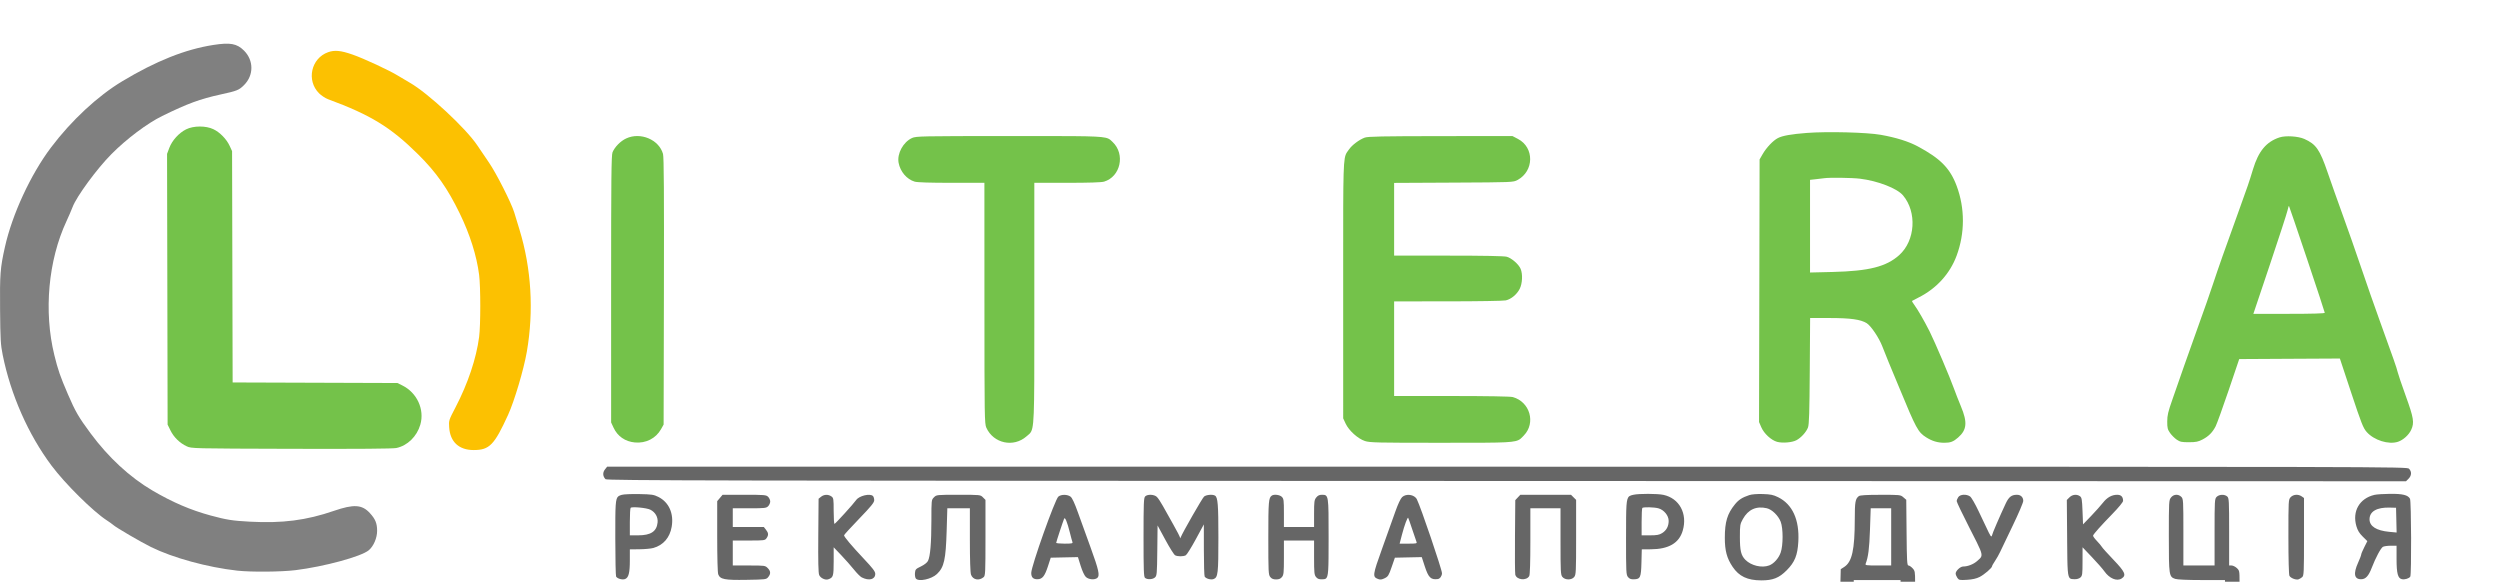 <svg xmlns="http://www.w3.org/2000/svg" width="159" height="37" viewBox="0 0 159 37" fill="none"><path d="M20.867 3.32C19.784 3.707 19.474 5.115 20.291 5.933C20.436 6.077 20.694 6.247 20.864 6.31C23.574 7.31 24.857 8.095 26.598 9.822C27.748 10.962 28.469 11.986 29.241 13.578C29.891 14.916 30.316 16.264 30.472 17.48C30.57 18.246 30.57 20.683 30.472 21.432C30.293 22.801 29.759 24.392 28.971 25.906C28.541 26.731 28.538 26.743 28.567 27.18C28.629 28.106 29.189 28.624 30.129 28.623C31.128 28.622 31.437 28.305 32.316 26.381C32.715 25.506 33.309 23.508 33.505 22.379C33.958 19.772 33.796 17.075 33.039 14.603C32.933 14.257 32.783 13.766 32.706 13.512C32.521 12.904 31.56 11.008 31.097 10.337C30.896 10.046 30.563 9.555 30.357 9.246C29.627 8.153 27.216 5.916 26.058 5.256C25.845 5.135 25.518 4.941 25.331 4.825C24.776 4.48 23.144 3.721 22.408 3.466C21.676 3.211 21.277 3.173 20.867 3.32Z" fill="#FCC101"></path><path d="M13.569 2.859C11.783 3.138 9.931 3.875 7.782 5.164C6.217 6.102 4.538 7.663 3.244 9.38C1.949 11.099 0.775 13.636 0.312 15.715C0.015 17.046 -0.015 17.439 0.005 19.694C0.022 21.604 0.041 21.924 0.171 22.571C0.684 25.111 1.796 27.631 3.278 29.614C4.141 30.768 5.917 32.526 6.79 33.092C6.954 33.198 7.141 33.332 7.206 33.39C7.391 33.557 8.945 34.465 9.601 34.789C10.991 35.477 13.203 36.083 15.09 36.293C15.967 36.39 17.891 36.374 18.795 36.262C20.631 36.034 22.979 35.396 23.455 34.995C23.76 34.739 23.985 34.215 23.985 33.765C23.985 33.284 23.874 33.012 23.52 32.628C23.023 32.088 22.5 32.057 21.241 32.489C19.479 33.095 17.957 33.291 15.884 33.178C14.779 33.119 14.415 33.061 13.404 32.788C12.125 32.441 10.969 31.945 9.692 31.195C8.256 30.351 6.903 29.101 5.765 27.566C5.001 26.535 4.791 26.173 4.316 25.068C3.828 23.934 3.687 23.526 3.456 22.585C2.775 19.805 3.068 16.562 4.226 14.072C4.37 13.763 4.546 13.356 4.617 13.167C4.873 12.49 6.162 10.734 7.087 9.802C8.053 8.828 9.368 7.841 10.318 7.376C11.928 6.587 12.72 6.295 14.034 6.008C15.081 5.78 15.2 5.732 15.522 5.41C16.145 4.788 16.144 3.844 15.52 3.219C15.069 2.769 14.646 2.691 13.569 2.859Z" fill="#808080"></path><path d="M11.837 8.226C11.38 8.453 10.944 8.934 10.768 9.405L10.625 9.787L10.643 18.396L10.66 27.005L10.844 27.38C11.056 27.811 11.437 28.182 11.876 28.385C12.18 28.526 12.204 28.526 18.53 28.545C22.826 28.557 24.986 28.54 25.21 28.493C25.918 28.342 26.514 27.761 26.733 27.006C27.013 26.043 26.521 24.973 25.586 24.513L25.276 24.36L20.036 24.342L14.796 24.324L14.778 16.968L14.76 9.612L14.608 9.281C14.41 8.85 13.984 8.412 13.57 8.216C13.088 7.987 12.307 7.991 11.837 8.226Z" fill="#74C24A"></path><path fill-rule="evenodd" clip-rule="evenodd" d="M144.978 8.739C144.136 9.016 143.638 9.615 143.291 10.767C143.052 11.559 142.933 11.907 142.399 13.379C141.505 15.847 141.1 16.995 140.743 18.075C140.551 18.657 140.167 19.758 139.888 20.522C139.61 21.286 139.181 22.491 138.935 23.2C138.688 23.91 138.341 24.907 138.162 25.416C137.89 26.188 137.836 26.42 137.836 26.811C137.835 27.215 137.86 27.315 138.016 27.538C138.116 27.68 138.307 27.871 138.441 27.962C138.653 28.105 138.758 28.127 139.22 28.125C139.665 28.124 139.808 28.095 140.084 27.95C140.475 27.744 140.712 27.505 140.915 27.112C140.996 26.954 141.367 25.927 141.739 24.831L142.414 22.837L145.615 22.819L148.816 22.802L149.542 24.994C150.187 26.937 150.297 27.217 150.519 27.471C150.984 28.001 151.916 28.293 152.513 28.096C152.844 27.986 153.206 27.659 153.353 27.334C153.56 26.879 153.512 26.583 153.007 25.184C152.751 24.475 152.519 23.791 152.491 23.663C152.437 23.417 152.241 22.857 151.324 20.323C151.008 19.45 150.488 17.962 150.169 17.017C149.849 16.071 149.328 14.583 149.01 13.71C148.693 12.837 148.255 11.602 148.037 10.965C147.539 9.511 147.301 9.169 146.554 8.836C146.161 8.662 145.362 8.612 144.978 8.739ZM147.855 19.894C147.855 19.857 147.349 18.319 146.73 16.476C146.111 14.633 145.593 13.113 145.579 13.098C145.565 13.084 145.522 13.216 145.484 13.391C145.446 13.566 144.942 15.116 144.364 16.835L143.314 19.96H145.585C147.052 19.96 147.855 19.936 147.855 19.894Z" fill="#74C24A"></path><path fill-rule="evenodd" clip-rule="evenodd" d="M114.92 8.454C113.928 8.53 113.369 8.629 113.074 8.781C112.767 8.94 112.342 9.388 112.101 9.808L111.91 10.139L111.893 18.49L111.875 26.842L112.018 27.173C112.191 27.576 112.652 28 113.027 28.102C113.365 28.193 113.971 28.144 114.244 28.002C114.542 27.848 114.882 27.476 114.988 27.187C115.06 26.99 115.084 26.23 115.101 23.581L115.124 20.224L116.361 20.226C117.699 20.227 118.335 20.316 118.723 20.555C118.997 20.725 119.52 21.506 119.72 22.042C119.801 22.261 119.986 22.723 120.131 23.068C120.276 23.414 120.573 24.128 120.791 24.655C121.87 27.269 121.988 27.487 122.506 27.815C122.881 28.053 123.237 28.16 123.662 28.16C124.053 28.161 124.235 28.091 124.538 27.825C125.094 27.337 125.138 26.861 124.719 25.856C124.563 25.48 124.365 24.974 124.279 24.732C124.043 24.062 123.045 21.718 122.726 21.084C122.389 20.415 121.965 19.679 121.742 19.379C121.653 19.26 121.592 19.152 121.607 19.139C121.621 19.126 121.811 19.026 122.029 18.917C123.162 18.349 124.02 17.403 124.443 16.256C124.972 14.822 124.973 13.253 124.447 11.833C124.03 10.709 123.413 10.08 121.968 9.309C121.376 8.993 120.589 8.747 119.616 8.574C118.74 8.418 116.236 8.354 114.92 8.454ZM121.032 12.426C120.655 11.979 119.43 11.503 118.294 11.365C117.787 11.303 116.341 11.284 116.011 11.335C115.938 11.346 115.707 11.374 115.498 11.396L115.118 11.438V14.385V17.332L116.556 17.297C118.864 17.241 119.971 16.961 120.79 16.225C121.814 15.304 121.929 13.493 121.032 12.426Z" fill="#74C24A"></path><path d="M86.796 8.753C86.444 8.883 85.989 9.225 85.795 9.505C85.772 9.538 85.751 9.567 85.731 9.594L85.73 9.596C85.715 9.616 85.701 9.635 85.687 9.655C85.678 9.667 85.67 9.679 85.662 9.692C85.424 10.058 85.424 10.578 85.426 16.966L85.426 18.422L85.427 26.608L85.581 26.939C85.789 27.386 86.365 27.905 86.813 28.05C87.126 28.151 87.609 28.162 91.666 28.161L92.287 28.16C95.871 28.16 96.388 28.16 96.703 27.908C96.756 27.865 96.803 27.815 96.859 27.757C96.876 27.738 96.895 27.718 96.915 27.698C97.692 26.899 97.307 25.557 96.213 25.253C96.067 25.212 94.564 25.187 92.32 25.186L88.666 25.186V22.177V19.168L92.089 19.166C93.971 19.165 95.626 19.138 95.767 19.105C96.111 19.026 96.471 18.727 96.652 18.373C96.825 18.034 96.853 17.436 96.712 17.099C96.591 16.81 96.138 16.414 95.83 16.329C95.667 16.283 94.354 16.258 92.122 16.258L88.666 16.258V13.946V11.633L92.453 11.614C96.212 11.595 96.241 11.594 96.511 11.449C97.572 10.882 97.591 9.384 96.544 8.837L96.191 8.652L91.618 8.657C87.894 8.661 87 8.679 86.796 8.753Z" fill="#74C24A"></path><path d="M58.008 8.776C57.444 9.032 57.042 9.772 57.151 10.353C57.257 10.918 57.669 11.401 58.172 11.552C58.338 11.602 59.14 11.627 60.516 11.627H62.608L62.61 19.283C62.611 26.553 62.617 26.951 62.732 27.204C63.187 28.204 64.46 28.478 65.285 27.753C65.363 27.684 65.429 27.637 65.484 27.581C65.785 27.275 65.784 26.674 65.783 20.672L65.783 19.254V11.627H67.875C69.251 11.627 70.053 11.602 70.219 11.552C71.269 11.237 71.579 9.808 70.766 9.035C70.748 9.019 70.732 9.003 70.716 8.987C70.681 8.953 70.649 8.922 70.615 8.894C70.333 8.666 69.878 8.652 65.813 8.652L64.951 8.653L64.181 8.653C58.588 8.654 58.262 8.661 58.008 8.776Z" fill="#74C24A"></path><path fill-rule="evenodd" clip-rule="evenodd" d="M77.094 -232.779C74.213 -232.237 71.049 -231.394 67.736 -230.283C66.748 -229.952 63.835 -228.793 63.227 -228.49C63.051 -228.402 62.819 -228.309 62.709 -228.284C62.491 -228.234 59.046 -226.518 58.764 -226.319C58.668 -226.251 58.392 -226.107 58.151 -225.999C57.7 -225.796 57.005 -225.408 56.426 -225.036C56.245 -224.919 55.471 -224.433 54.707 -223.957C53.943 -223.481 52.946 -222.824 52.492 -222.496C52.037 -222.169 51.463 -221.759 51.217 -221.584C50.294 -220.932 49.295 -220.144 47.487 -218.642C46.64 -217.938 44.491 -215.925 43.497 -214.905C42.228 -213.602 40.531 -211.721 39.953 -210.976C39.731 -210.691 39.359 -210.229 39.126 -209.95C38.597 -209.316 37.545 -207.935 37.545 -207.873C37.545 -207.847 37.364 -207.592 37.142 -207.305C36.579 -206.577 35.57 -205.064 34.787 -203.775C34.422 -203.175 33.995 -202.475 33.838 -202.221C33.211 -201.206 31.049 -196.92 30.619 -195.839C30.468 -195.457 30.077 -194.489 29.752 -193.687C29.171 -192.254 28.154 -189.37 28.154 -189.155C28.154 -189.095 28.079 -188.81 27.987 -188.523C27.896 -188.236 27.658 -187.392 27.46 -186.646C26.317 -182.352 25.799 -179.056 25.512 -174.246C25.34 -171.355 25.375 -168.143 25.61 -165.45C25.664 -164.831 25.752 -163.822 25.806 -163.207C26.093 -159.96 26.909 -156.163 28.394 -151.164C28.674 -150.225 29.538 -147.89 30.073 -146.634C30.282 -146.143 30.49 -145.622 30.536 -145.477C30.659 -145.087 31.872 -142.543 32.317 -141.74C32.529 -141.358 32.792 -140.848 32.901 -140.606C33.01 -140.365 33.497 -139.507 33.983 -138.701C34.469 -137.895 34.956 -137.085 35.065 -136.903C35.4 -136.343 36.252 -135.069 36.852 -134.234C37.165 -133.797 37.496 -133.325 37.588 -133.184C37.94 -132.645 39.925 -130.153 40.808 -129.142C42.168 -127.585 45.105 -124.589 46.143 -123.7C46.452 -123.436 46.824 -123.105 46.969 -122.966C48.035 -121.948 51.344 -119.396 53.285 -118.096C54.31 -117.41 55.971 -116.351 56.119 -116.29C56.18 -116.266 56.512 -116.079 56.857 -115.876C59.038 -114.595 59.896 -114.155 63.106 -112.673C63.89 -112.311 65.293 -111.729 65.643 -111.62C65.812 -111.568 66.486 -111.327 67.14 -111.084C68.56 -110.557 71.283 -109.69 72.299 -109.442C77.881 -108.077 81.638 -107.53 86.661 -107.351C92.044 -107.158 98.004 -107.774 103.283 -109.067C103.701 -109.169 104.165 -109.271 104.314 -109.293C105.044 -109.399 108.729 -110.565 110.591 -111.278C111.027 -111.445 111.427 -111.582 111.479 -111.582C111.692 -111.583 112.677 -112.132 113.177 -112.53C113.75 -112.986 114.459 -113.832 114.748 -114.406C114.843 -114.595 115.001 -115.041 115.099 -115.398C115.254 -115.963 115.277 -116.174 115.281 -117.039C115.284 -117.936 115.267 -118.094 115.097 -118.692C114.756 -119.89 114.181 -120.751 113.205 -121.522C112.535 -122.051 111.929 -122.375 111.186 -122.601C110.659 -122.76 110.481 -122.782 109.632 -122.785C108.509 -122.788 108.354 -122.754 106.693 -122.122C102.605 -120.567 97.888 -119.492 93.065 -119.019C91.611 -118.876 87.205 -118.817 85.618 -118.919C82.094 -119.146 79.161 -119.619 75.507 -120.55C73.05 -121.175 71.846 -121.574 69.29 -122.609C67.149 -123.476 66.406 -123.822 64.495 -124.839C62.696 -125.797 61.865 -126.286 60.295 -127.31C54.325 -131.208 49.177 -136.395 45.097 -142.623C44.831 -143.028 44.588 -143.424 44.556 -143.501C44.525 -143.578 44.336 -143.905 44.136 -144.228C43.24 -145.679 42.698 -146.701 41.756 -148.717C40.663 -151.06 40.249 -152.106 39.495 -154.438C38.649 -157.05 37.959 -159.762 37.649 -161.68C37.456 -162.878 37.151 -165.558 37.047 -166.971C36.873 -169.343 36.919 -173.138 37.149 -175.403C37.606 -179.897 38.287 -183.147 39.532 -186.772C39.712 -187.296 39.86 -187.769 39.86 -187.823C39.86 -188.015 40.817 -190.341 41.594 -192.036C42.521 -194.06 42.99 -194.969 43.852 -196.413C44.201 -196.997 44.508 -197.529 44.533 -197.594C44.6 -197.771 45.834 -199.621 46.343 -200.309C46.588 -200.639 46.825 -200.982 46.872 -201.069C46.983 -201.283 47.7 -202.204 48.373 -203C48.673 -203.356 49.036 -203.805 49.178 -203.998C49.58 -204.541 51.724 -206.807 52.876 -207.906C54.531 -209.484 54.681 -209.624 54.796 -209.689C54.856 -209.723 55.258 -210.05 55.69 -210.417C56.878 -211.427 58.483 -212.624 59.998 -213.632C60.507 -213.971 60.934 -214.273 60.946 -214.303C60.958 -214.332 61.001 -214.356 61.042 -214.356C61.116 -214.356 63.084 -215.5 63.272 -215.652C63.626 -215.939 67.429 -217.78 69.025 -218.438C71.604 -219.5 76.615 -221.012 78.516 -221.301C81.244 -221.716 81.77 -221.889 82.905 -222.745C83.692 -223.338 84.228 -224.011 84.582 -224.853C84.998 -225.84 85.123 -226.403 85.122 -227.286C85.121 -229.58 83.933 -231.499 81.888 -232.51C81.043 -232.928 80.643 -233.005 79.342 -233C78.398 -232.997 78.095 -232.967 77.094 -232.779ZM105.115 -231.141C104.505 -231.089 103.624 -230.83 102.982 -230.516C102.21 -230.138 101.268 -229.239 100.852 -228.483C100.215 -227.325 100.016 -226.587 100.022 -225.401C100.027 -224.367 100.167 -223.8 100.668 -222.778C101.402 -221.283 102.49 -220.435 104.559 -219.749C107.435 -218.795 108.941 -218.191 111.073 -217.138C111.592 -216.881 112.046 -216.671 112.08 -216.671C112.166 -216.671 114.662 -215.265 115.199 -214.914C115.441 -214.755 115.811 -214.532 116.021 -214.419C116.514 -214.152 117.054 -213.809 117.469 -213.5C117.651 -213.364 118.216 -212.96 118.725 -212.602C122.984 -209.605 126.897 -205.75 130.204 -201.295C130.582 -200.786 130.936 -200.319 130.992 -200.258C131.047 -200.197 131.196 -199.974 131.321 -199.762C131.447 -199.55 131.808 -198.988 132.122 -198.513C134.246 -195.305 136.338 -190.935 137.756 -186.745C138.241 -185.312 138.33 -184.995 138.829 -182.942C140.57 -175.775 140.833 -169.117 139.649 -162.143C138.978 -158.188 138.044 -154.882 136.541 -151.141C136.283 -150.499 136.013 -149.825 135.94 -149.643C135.868 -149.462 135.405 -148.524 134.912 -147.56C134.419 -146.596 133.797 -145.376 133.528 -144.849C132.897 -143.606 132.766 -143.113 132.766 -141.972C132.766 -140.735 132.999 -139.962 133.76 -138.669C134.096 -138.098 134.763 -137.491 135.542 -137.048C136.584 -136.456 137.099 -136.307 138.237 -136.267C139.651 -136.218 140.353 -136.396 141.545 -137.105C142.654 -137.765 143.084 -138.306 144.359 -140.649C144.656 -141.195 144.998 -141.834 145.12 -142.071C145.737 -143.27 147.484 -147.237 147.725 -147.99C147.807 -148.245 147.964 -148.691 148.073 -148.982C148.832 -151 149.976 -154.792 150.167 -155.926C150.203 -156.144 150.352 -156.874 150.497 -157.547C152.382 -166.277 152.351 -175.133 150.406 -184.067C150.283 -184.63 150.163 -185.211 150.14 -185.356C149.933 -186.631 148.327 -191.68 147.34 -194.157C147.05 -194.885 145.971 -197.308 145.678 -197.889C145.578 -198.089 145.283 -198.684 145.024 -199.212C144.563 -200.152 144.213 -200.797 143.411 -202.188C143.191 -202.57 142.891 -203.09 142.745 -203.345C142.599 -203.6 141.986 -204.552 141.383 -205.461C139.825 -207.811 137.843 -210.432 136.471 -211.956C136.241 -212.212 135.837 -212.67 135.573 -212.975C134.418 -214.311 130.905 -217.73 129.704 -218.688C129.449 -218.891 129.082 -219.196 128.889 -219.367C128.308 -219.878 126.735 -221.083 125.504 -221.961C124.868 -222.414 124.216 -222.884 124.056 -223.005C123.896 -223.127 123.479 -223.393 123.13 -223.598C122.781 -223.803 122.242 -224.14 121.933 -224.346C120.62 -225.223 116.687 -227.338 114.956 -228.096C112.674 -229.096 109.888 -230.2 108.904 -230.494C108.631 -230.576 108.14 -230.725 107.813 -230.827C106.775 -231.147 106.105 -231.225 105.115 -231.141ZM72.365 -213.165C71.263 -213.052 70.424 -212.773 69.228 -212.121C68.386 -211.661 67.7 -211.039 66.996 -210.095C66.181 -209.005 65.865 -208.274 65.655 -206.997C65.519 -206.173 65.519 -206.17 65.538 -174.738V-174.734C65.555 -145.601 65.564 -143.256 65.667 -142.765C65.967 -141.337 66.541 -140.29 67.678 -139.1C68.606 -138.128 69.498 -137.559 70.639 -137.213C70.748 -137.18 70.835 -137.15 70.914 -137.122C70.96 -137.107 71.003 -137.092 71.046 -137.077C71.844 -136.817 72.727 -136.816 89.83 -136.802C91.462 -136.801 93.241 -136.799 95.182 -136.798C110.081 -136.783 118.429 -136.799 118.858 -136.842C119.603 -136.915 120.891 -137.23 121.437 -137.472C122.448 -137.919 123.874 -139.149 124.51 -140.123C126.389 -143.002 126.27 -146.439 124.195 -149.18C122.962 -150.81 121.023 -151.849 118.83 -152.057C118.381 -152.1 111.435 -152.123 99.465 -152.123H80.799L80.781 -179.454L80.764 -206.784L80.614 -207.313C80.163 -208.899 79.546 -209.998 78.553 -210.984C76.947 -212.577 74.623 -213.396 72.365 -213.165ZM121.205 -96.86C120.324 -96.786 119.68 -96.693 119.4 -96.597C118.972 -96.451 118.414 -95.929 118.183 -95.458L117.998 -95.082L117.98 -86.819L117.978 -85.995L117.977 -85.24V-85.188L117.976 -85.164C117.961 -78.762 117.96 -78.142 118.268 -77.806C118.281 -77.792 118.295 -77.778 118.309 -77.764C118.331 -77.743 118.354 -77.723 118.378 -77.701C118.408 -77.674 118.441 -77.645 118.476 -77.611C119.277 -76.832 120.542 -77.061 121.095 -78.085C121.236 -78.345 121.239 -78.409 121.258 -81.739L121.277 -85.129H122.094C123.123 -85.129 124.197 -85.025 124.561 -84.891C125.213 -84.65 125.712 -83.752 126.891 -80.698C127.527 -79.049 127.971 -78.11 128.25 -77.823C128.912 -77.141 129.977 -76.949 130.606 -77.397C130.917 -77.619 131.155 -78.092 131.149 -78.479C131.144 -78.788 130.787 -79.746 130.151 -81.16C130.078 -81.324 129.803 -81.979 129.54 -82.615C128.744 -84.547 128.345 -85.329 127.888 -85.856C127.777 -85.983 127.687 -86.105 127.687 -86.127C127.687 -86.149 127.812 -86.223 127.966 -86.292C128.961 -86.74 129.991 -87.767 130.469 -88.788C130.85 -89.603 130.952 -90.142 130.954 -91.345C130.955 -92.398 130.948 -92.458 130.749 -93.035C130.386 -94.083 129.897 -94.755 128.976 -95.471C128.278 -96.013 126.959 -96.525 125.703 -96.741C125.101 -96.845 122.006 -96.927 121.205 -96.86ZM18.848 -96.498C18.524 -96.338 18.128 -95.924 17.996 -95.606C17.918 -95.419 17.904 -94.06 17.907 -87.065C17.91 -79.293 17.918 -78.728 18.026 -78.461C18.203 -78.025 18.642 -77.56 19.076 -77.346L19.457 -77.159L24.081 -77.141L24.235 -77.14C28.476 -77.124 29.015 -77.121 29.38 -77.372C29.438 -77.411 29.491 -77.457 29.554 -77.51C29.831 -77.743 30.07 -78.274 30.071 -78.656C30.072 -79.075 29.792 -79.593 29.421 -79.862L29.133 -80.069L25.171 -80.087L21.21 -80.105L21.209 -87.627L21.209 -88.109C21.208 -95.001 21.208 -95.559 20.949 -95.942C20.926 -95.975 20.901 -96.008 20.874 -96.043L20.853 -96.071C20.453 -96.596 19.469 -96.805 18.848 -96.498ZM46.01 -96.55C45.687 -96.448 45.114 -95.86 45.025 -95.538C44.928 -95.192 44.923 -78.654 45.019 -78.308C45.103 -78.006 45.553 -77.49 45.877 -77.325C46.504 -77.005 47.312 -77.118 47.791 -77.592C47.939 -77.739 48.127 -77.984 48.209 -78.137L48.358 -78.416V-86.914V-95.412L48.212 -95.686C48.019 -96.047 47.696 -96.363 47.367 -96.512C47.066 -96.649 46.386 -96.668 46.01 -96.55ZM64.131 -96.531C63.565 -96.285 63.315 -95.872 63.315 -95.181C63.315 -94.613 63.408 -94.381 63.763 -94.069C64.186 -93.698 64.459 -93.66 66.689 -93.66H68.695L68.695 -86.038L68.696 -78.416L68.85 -78.085C69.047 -77.661 69.395 -77.357 69.83 -77.228C70.26 -77.101 70.371 -77.101 70.807 -77.23C71.246 -77.361 71.736 -77.826 71.854 -78.225C71.916 -78.433 71.935 -80.298 71.935 -86.079V-93.66H73.94C76.178 -93.66 76.443 -93.698 76.874 -94.076C77.509 -94.634 77.53 -95.671 76.918 -96.252C76.861 -96.306 76.817 -96.353 76.768 -96.393C76.467 -96.637 75.969 -96.636 71.079 -96.634L70.3 -96.633C65.144 -96.631 64.332 -96.618 64.131 -96.531ZM92.924 -96.564C92.378 -96.406 91.727 -95.738 91.577 -95.181C91.532 -95.012 91.515 -92.216 91.527 -86.771L91.544 -78.614L91.74 -78.26C91.963 -77.859 92.319 -77.527 92.763 -77.308L93.065 -77.159H97.728H102.39L102.702 -77.343C103.758 -77.963 103.585 -79.68 102.432 -80.025C102.251 -80.08 101.09 -80.102 98.464 -80.102H94.752V-83.144V-86.187L98.34 -86.187L101.927 -86.188L102.267 -86.383C102.7 -86.631 102.952 -87.088 102.952 -87.624C102.952 -88.228 102.53 -88.807 101.978 -88.96C101.819 -89.005 100.47 -89.03 98.24 -89.03L94.752 -89.031V-91.378V-93.726H98.534C102.178 -93.726 102.325 -93.731 102.588 -93.858C102.946 -94.032 103.173 -94.283 103.316 -94.667C103.569 -95.348 103.288 -96.168 102.694 -96.482L102.402 -96.636L97.767 -96.63C95.198 -96.627 93.039 -96.597 92.924 -96.564ZM151.098 -96.574C150.53 -96.401 150.089 -96.005 149.779 -95.39C149.592 -95.017 148.47 -91.892 147.639 -89.427C147.473 -88.936 147.109 -87.909 146.83 -87.146C146.551 -86.382 145.985 -84.775 145.573 -83.574C145.161 -82.374 144.613 -80.804 144.357 -80.086C143.864 -78.71 143.815 -78.426 143.992 -78C144.228 -77.436 144.688 -77.155 145.351 -77.168C145.855 -77.178 146.256 -77.332 146.624 -77.655C146.977 -77.965 147.143 -78.292 147.483 -79.342C147.648 -79.851 147.944 -80.759 148.141 -81.359L148.499 -82.45L151.719 -82.467C154.261 -82.481 154.943 -82.467 154.964 -82.401C155.629 -80.298 156.309 -78.351 156.464 -78.107C156.835 -77.523 157.47 -77.175 158.176 -77.169C158.693 -77.164 159.029 -77.312 159.322 -77.674C159.488 -77.879 159.522 -77.987 159.548 -78.397C159.582 -78.95 159.498 -79.238 158.472 -82.053C158.154 -82.926 157.589 -84.533 157.215 -85.624C156.842 -86.716 156.322 -88.204 156.059 -88.931C155.524 -90.416 154.984 -91.959 154.707 -92.8C154.216 -94.288 153.845 -95.271 153.655 -95.588C153.417 -95.986 152.921 -96.39 152.492 -96.536C152.187 -96.64 151.386 -96.662 151.098 -96.574ZM124.83 -93.886C126.64 -93.578 127.481 -92.912 127.695 -91.615C127.789 -91.046 127.697 -90.369 127.454 -89.836C127.208 -89.3 126.571 -88.702 126 -88.474C125.293 -88.191 124.218 -88.037 122.644 -87.992L121.271 -87.953V-90.904V-93.856L121.453 -93.896C121.553 -93.918 121.665 -93.945 121.701 -93.955C121.738 -93.966 122.312 -93.979 122.978 -93.985C123.842 -93.993 124.373 -93.964 124.83 -93.886ZM152.553 -89.757C152.553 -89.672 153.835 -85.783 153.975 -85.443C154.02 -85.334 153.888 -85.327 151.739 -85.327H149.456L149.824 -86.468C150.027 -87.095 150.537 -88.655 150.958 -89.935L151.723 -92.261L152.138 -91.059C152.366 -90.398 152.553 -89.812 152.553 -89.757ZM39.078 -72.358C38.992 -72.332 38.924 -72.311 38.871 -72.272C38.669 -72.122 38.669 -71.701 38.669 -69.695V-69.648C38.669 -67.45 38.677 -67.285 38.79 -67.183C38.913 -67.072 39.304 -67.036 39.437 -67.124C39.609 -67.24 39.661 -67.495 39.661 -68.231V-69L39.951 -68.956C40.326 -68.9 41.123 -69.025 41.449 -69.191C41.589 -69.263 41.808 -69.429 41.936 -69.56C42.22 -69.852 42.34 -70.342 42.286 -70.987C42.229 -71.671 42.025 -71.965 41.413 -72.244C41.129 -72.373 40.958 -72.397 40.19 -72.41C39.699 -72.418 39.202 -72.396 39.086 -72.36L39.078 -72.358ZM95.435 -72.334C95.32 -72.284 95.193 -72.183 95.154 -72.11C95.107 -72.022 95.082 -71.183 95.082 -69.635C95.082 -67.45 95.091 -67.285 95.203 -67.183C95.371 -67.031 95.761 -67.042 95.906 -67.202C96.005 -67.311 96.021 -67.452 96.013 -68.146L96.004 -68.962L96.618 -68.965C97.641 -68.972 98.24 -69.243 98.523 -69.826C98.748 -70.289 98.755 -71.212 98.537 -71.62C98.365 -71.942 98.013 -72.199 97.558 -72.336C97.14 -72.462 95.725 -72.461 95.435 -72.334ZM101.801 -72.27C100.892 -71.888 100.439 -71.04 100.439 -69.719C100.439 -69.432 100.472 -69.039 100.512 -68.846C100.612 -68.365 100.947 -67.698 101.193 -67.491C102.011 -66.803 103.645 -66.836 104.396 -67.556C104.948 -68.085 105.163 -68.79 105.118 -69.918C105.08 -70.883 104.923 -71.331 104.469 -71.773C103.981 -72.249 103.638 -72.385 102.853 -72.412C102.267 -72.432 102.147 -72.416 101.801 -72.27ZM136.406 -72.341C135.981 -72.223 135.447 -71.804 135.345 -71.508C135.119 -70.851 135.336 -70.022 135.823 -69.684C135.968 -69.584 136.086 -69.491 136.086 -69.476C136.086 -69.462 136.039 -69.379 135.982 -69.291C135.801 -69.015 135.226 -67.578 135.226 -67.402C135.226 -67.309 135.262 -67.197 135.305 -67.153C135.401 -67.058 135.783 -67.049 135.949 -67.137C136.015 -67.173 136.237 -67.601 136.448 -68.098C136.667 -68.614 136.887 -69.036 136.967 -69.092C137.055 -69.153 137.263 -69.19 137.522 -69.19H137.938V-68.241C137.938 -67.406 137.952 -67.279 138.058 -67.183C138.207 -67.049 138.529 -67.041 138.702 -67.168C138.825 -67.257 138.83 -67.362 138.83 -69.646V-72.031L138.647 -72.214C138.467 -72.394 138.449 -72.398 137.589 -72.412C137.033 -72.421 136.602 -72.395 136.406 -72.341ZM44.494 -72.19C44.361 -72.021 44.357 -71.943 44.357 -69.689V-67.361L44.51 -67.217C44.657 -67.079 44.717 -67.074 46.051 -67.074C47.042 -67.074 47.462 -67.096 47.518 -67.153C47.639 -67.273 47.614 -67.634 47.477 -67.758C47.375 -67.85 47.191 -67.867 46.319 -67.867H45.283V-68.694V-69.521H46.295C47.401 -69.521 47.465 -69.541 47.465 -69.887C47.465 -70.27 47.34 -70.314 46.253 -70.314H45.283V-70.943V-71.571H46.331C47.262 -71.571 47.391 -71.584 47.488 -71.692C47.626 -71.845 47.629 -72.125 47.494 -72.261C47.406 -72.348 47.176 -72.365 46.01 -72.365H44.631L44.494 -72.19ZM50.071 -72.314C49.865 -72.176 49.846 -71.954 49.846 -69.657C49.846 -67.426 49.851 -67.333 49.978 -67.206C50.151 -67.033 50.577 -67.027 50.729 -67.195C50.819 -67.294 50.839 -67.472 50.84 -68.203L50.842 -69.091L51.121 -68.786C51.275 -68.619 51.618 -68.223 51.883 -67.907C52.149 -67.591 52.462 -67.274 52.578 -67.203C52.814 -67.059 53.282 -67.031 53.404 -67.153C53.59 -67.339 53.468 -67.532 52.455 -68.657C51.439 -69.784 51.427 -69.801 51.545 -69.937C51.611 -70.013 52.059 -70.494 52.541 -71.004C53.402 -71.917 53.519 -72.104 53.338 -72.285C53.229 -72.394 52.789 -72.385 52.566 -72.27C52.413 -72.19 51.194 -70.942 50.925 -70.588C50.857 -70.499 50.842 -70.626 50.84 -71.275C50.838 -72.217 50.776 -72.365 50.388 -72.364C50.254 -72.363 50.111 -72.341 50.071 -72.314ZM56.365 -72.261C56.212 -72.107 56.203 -72.012 56.172 -70.281C56.156 -69.371 56.112 -68.591 56.069 -68.454C55.962 -68.108 55.763 -67.884 55.516 -67.832C55.226 -67.77 55.071 -67.619 55.071 -67.399C55.071 -67.094 55.239 -66.986 55.646 -67.028C56.296 -67.095 56.765 -67.48 56.926 -68.078C57.05 -68.541 57.12 -69.403 57.12 -70.496L57.121 -71.571H57.882H58.642V-69.469C58.642 -67.082 58.644 -67.074 59.104 -67.074L59.143 -67.073C59.246 -67.073 59.323 -67.073 59.382 -67.106C59.568 -67.21 59.568 -67.646 59.568 -69.459V-69.679V-72.077L59.415 -72.221C59.268 -72.359 59.208 -72.365 57.865 -72.365C56.685 -72.365 56.453 -72.348 56.365 -72.261ZM63.374 -72.259C63.208 -72.093 63.114 -71.878 62.689 -70.678C62.469 -70.06 62.124 -69.093 61.921 -68.529C61.718 -67.966 61.552 -67.457 61.552 -67.399C61.552 -67.117 62.095 -66.965 62.383 -67.166C62.463 -67.223 62.591 -67.496 62.707 -67.861L62.9 -68.463H63.738H64.576L64.751 -67.983C64.847 -67.719 64.925 -67.469 64.925 -67.426C64.925 -67.288 65.266 -67.074 65.486 -67.074C65.613 -67.074 65.745 -67.126 65.817 -67.204C65.931 -67.331 65.927 -67.362 65.719 -68.081C65.6 -68.491 65.377 -69.168 65.224 -69.587C65.071 -70.005 64.817 -70.719 64.658 -71.174C64.319 -72.147 64.152 -72.365 63.744 -72.365C63.59 -72.365 63.435 -72.32 63.374 -72.259ZM67.994 -72.225C67.875 -72.094 67.868 -71.953 67.868 -69.674C67.868 -67.362 67.873 -67.257 67.996 -67.168C68.176 -67.036 68.52 -67.05 68.65 -67.193C68.743 -67.296 68.761 -67.537 68.776 -68.863L68.794 -70.413L69.257 -69.587C69.511 -69.132 69.772 -68.708 69.835 -68.644C69.907 -68.572 70.052 -68.529 70.219 -68.529C70.537 -68.529 70.72 -68.685 70.965 -69.165C71.055 -69.343 71.249 -69.693 71.396 -69.944L71.664 -70.4L71.684 -68.83L71.684 -68.807C71.7 -67.597 71.704 -67.232 71.874 -67.121C71.948 -67.074 72.052 -67.074 72.202 -67.074H72.209H72.215C72.321 -67.074 72.401 -67.074 72.463 -67.108C72.663 -67.219 72.663 -67.69 72.663 -69.693V-69.734C72.663 -72.012 72.658 -72.105 72.53 -72.232C72.37 -72.392 71.963 -72.409 71.756 -72.265C71.598 -72.154 70.79 -70.776 70.474 -70.079L70.271 -69.632L70.123 -69.891C70.041 -70.033 69.741 -70.574 69.455 -71.094C69.17 -71.614 68.863 -72.112 68.773 -72.202C68.561 -72.414 68.175 -72.425 67.994 -72.225ZM75.08 -72.217C74.992 -72.091 74.977 -71.74 74.977 -69.719V-69.677C74.977 -67.69 74.977 -67.219 75.177 -67.108C75.239 -67.074 75.32 -67.074 75.427 -67.074H75.434C75.874 -67.074 75.903 -67.159 75.903 -68.418V-69.521H76.862H77.821V-68.491C77.821 -67.219 77.875 -67.077 78.357 -67.075L78.38 -67.075C78.483 -67.074 78.561 -67.073 78.621 -67.106C78.813 -67.213 78.813 -67.668 78.813 -69.591V-69.731C78.813 -71.986 78.805 -72.153 78.692 -72.255C78.569 -72.366 78.178 -72.402 78.046 -72.314C77.87 -72.196 77.821 -71.943 77.821 -71.145V-70.314H76.862H75.903V-71.192C75.903 -72.233 75.851 -72.365 75.44 -72.365C75.25 -72.365 75.157 -72.326 75.08 -72.217ZM82.538 -72.247C82.439 -72.169 82.26 -71.739 81.968 -70.876C81.734 -70.185 81.374 -69.159 81.17 -68.595C80.682 -67.253 80.686 -67.074 81.204 -67.074C81.567 -67.074 81.746 -67.275 81.954 -67.917L82.131 -68.463H82.977H83.824L83.999 -67.901C84.2 -67.256 84.354 -67.074 84.698 -67.074C84.98 -67.074 85.096 -67.169 85.096 -67.402C85.096 -67.557 83.848 -71.353 83.613 -71.914C83.557 -72.048 83.444 -72.204 83.363 -72.261C83.166 -72.398 82.719 -72.391 82.538 -72.247ZM89.069 -72.19C88.936 -72.021 88.932 -71.943 88.932 -69.654C88.932 -67.45 88.94 -67.285 89.053 -67.183C89.201 -67.049 89.523 -67.041 89.696 -67.167C89.818 -67.257 89.826 -67.371 89.844 -69.416L89.863 -71.571H90.819H91.776V-69.454C91.776 -67.426 91.781 -67.333 91.908 -67.206C91.996 -67.118 92.128 -67.074 92.301 -67.074H92.309C92.42 -67.074 92.505 -67.074 92.569 -67.11C92.768 -67.223 92.768 -67.687 92.768 -69.596V-69.639C92.768 -71.956 92.754 -72.091 92.509 -72.28C92.433 -72.338 91.958 -72.361 90.805 -72.362L89.206 -72.365L89.069 -72.19ZM108.055 -72.242C107.947 -72.134 107.927 -71.952 107.885 -70.639C107.859 -69.824 107.806 -69.008 107.768 -68.826C107.672 -68.363 107.403 -67.887 107.211 -67.838C106.937 -67.77 106.839 -67.465 106.865 -66.762C106.89 -66.064 106.959 -65.949 107.352 -65.949C107.675 -65.949 107.78 -66.117 107.78 -66.632V-67.074H109.268H110.756V-66.659C110.756 -66.123 110.868 -65.949 111.212 -65.949C111.617 -65.949 111.682 -66.076 111.682 -66.867C111.682 -67.496 111.671 -67.554 111.52 -67.705C111.43 -67.794 111.296 -67.867 111.222 -67.867C111.089 -67.867 111.087 -67.896 111.087 -69.954V-72.04L110.924 -72.202C110.763 -72.363 110.754 -72.365 109.469 -72.365C108.301 -72.365 108.165 -72.353 108.055 -72.242ZM113.571 -72.261C113.514 -72.203 113.468 -72.094 113.468 -72.019C113.468 -71.942 113.813 -71.208 114.235 -70.386C114.68 -69.519 115.004 -68.808 115.008 -68.692C115.021 -68.269 114.579 -67.909 113.916 -67.805C113.558 -67.748 113.401 -67.616 113.401 -67.369C113.401 -66.981 114.004 -66.893 114.771 -67.169C115.451 -67.413 115.652 -67.677 116.549 -69.497C116.964 -70.339 117.303 -71.062 117.303 -71.103C117.303 -71.144 117.378 -71.325 117.469 -71.505C117.648 -71.858 117.681 -72.159 117.555 -72.285C117.455 -72.384 117.075 -72.388 116.894 -72.292C116.768 -72.224 116.294 -71.293 115.811 -70.163L115.804 -70.148C115.712 -69.932 115.658 -69.807 115.598 -69.804C115.516 -69.799 115.422 -70.02 115.199 -70.542L115.188 -70.569C114.701 -71.711 114.495 -72.114 114.335 -72.24C114.141 -72.393 113.715 -72.404 113.571 -72.261ZM119.742 -72.255C119.669 -72.167 119.651 -71.676 119.651 -69.704C119.651 -67.362 119.656 -67.257 119.78 -67.168C119.96 -67.036 120.304 -67.05 120.435 -67.195C120.525 -67.295 120.544 -67.471 120.544 -68.223V-69.131L121.354 -68.211C121.8 -67.705 122.243 -67.242 122.34 -67.182C122.545 -67.055 122.995 -67.038 123.11 -67.153C123.328 -67.371 123.204 -67.549 121.542 -69.387C121.249 -69.712 121.175 -69.832 121.237 -69.883C121.282 -69.92 121.492 -70.144 121.704 -70.38C121.915 -70.617 122.321 -71.057 122.606 -71.359C123.121 -71.906 123.218 -72.111 123.044 -72.285C122.929 -72.4 122.478 -72.382 122.274 -72.255C122.177 -72.195 121.756 -71.781 121.338 -71.333L120.577 -70.52L120.558 -71.324C120.544 -71.953 120.516 -72.153 120.432 -72.246C120.294 -72.399 119.866 -72.405 119.742 -72.255ZM125.276 -72.217C125.188 -72.091 125.173 -71.739 125.173 -69.709V-67.348L125.348 -67.211C125.513 -67.08 125.603 -67.074 127.166 -67.074H128.811V-66.621C128.811 -66.103 128.913 -65.949 129.259 -65.949C129.586 -65.949 129.671 -66.136 129.671 -66.862C129.671 -67.458 129.663 -67.488 129.477 -67.674C129.371 -67.78 129.222 -67.867 129.147 -67.867C129.01 -67.867 129.009 -67.885 129.009 -70.012C129.009 -71.874 128.996 -72.17 128.905 -72.261C128.758 -72.408 128.376 -72.393 128.216 -72.232C128.089 -72.105 128.083 -72.012 128.083 -69.984V-67.867H127.124H126.165V-69.922C126.165 -72.324 126.157 -72.361 125.624 -72.364C125.445 -72.364 125.351 -72.325 125.276 -72.217ZM132.029 -72.243C131.931 -72.136 131.919 -71.862 131.919 -69.707V-69.447C131.919 -67.666 131.919 -67.22 132.111 -67.109C132.176 -67.072 132.262 -67.073 132.376 -67.073L132.427 -67.074L132.462 -67.074C132.572 -67.073 132.655 -67.073 132.718 -67.109C132.912 -67.218 132.911 -67.669 132.911 -69.514V-69.708C132.911 -72.012 132.906 -72.105 132.779 -72.232C132.606 -72.405 132.181 -72.412 132.029 -72.243ZM40.96 -71.475C41.234 -71.313 41.381 -71.047 41.381 -70.711C41.381 -70.108 40.947 -69.785 40.136 -69.785H39.661V-70.719V-71.654L40.208 -71.625C40.577 -71.606 40.822 -71.557 40.96 -71.475ZM97.138 -71.561C97.277 -71.52 97.474 -71.399 97.576 -71.293C97.735 -71.126 97.761 -71.046 97.761 -70.712C97.761 -70.391 97.733 -70.294 97.596 -70.146C97.351 -69.88 97.063 -69.785 96.506 -69.785H96.008V-70.667C96.008 -71.152 96.028 -71.569 96.052 -71.593C96.124 -71.665 96.865 -71.643 97.138 -71.561ZM103.494 -71.405C103.677 -71.284 103.811 -71.116 103.933 -70.855C104.092 -70.517 104.109 -70.404 104.109 -69.719C104.109 -69.034 104.092 -68.921 103.933 -68.583C103.431 -67.511 102.048 -67.556 101.538 -68.661C101.425 -68.904 101.4 -69.091 101.399 -69.686C101.398 -70.51 101.475 -70.804 101.785 -71.157C102.231 -71.666 102.944 -71.769 103.494 -71.405ZM137.923 -70.786L137.942 -69.968L137.427 -70.015C136.723 -70.079 136.375 -70.239 136.241 -70.559C136.046 -71.025 136.285 -71.442 136.821 -71.572C136.944 -71.602 137.238 -71.621 137.475 -71.615L137.904 -71.604L137.923 -70.786ZM110.161 -69.719V-67.867H109.294C108.494 -67.867 108.431 -67.876 108.475 -67.983C108.695 -68.511 108.726 -68.75 108.756 -70.132L108.787 -71.571H109.474H110.161V-69.719ZM83.473 -69.471C83.51 -69.325 83.5 -69.322 82.941 -69.322C82.512 -69.322 82.378 -69.343 82.401 -69.405C82.418 -69.45 82.547 -69.837 82.687 -70.264L82.942 -71.041L83.188 -70.331C83.323 -69.94 83.451 -69.553 83.473 -69.471ZM64.024 -70.149C64.156 -69.749 64.263 -69.399 64.263 -69.372C64.263 -69.344 64.023 -69.322 63.73 -69.322C63.207 -69.322 63.197 -69.325 63.244 -69.471C63.27 -69.553 63.313 -69.709 63.338 -69.818C63.442 -70.267 63.698 -70.972 63.739 -70.926C63.764 -70.899 63.892 -70.549 64.024 -70.149ZM18.211 -69.069C18.151 -69.002 18.101 -68.84 18.101 -68.707V-68.685C18.101 -68.604 18.101 -68.539 18.127 -68.487C18.229 -68.279 18.741 -68.273 21.299 -68.239L21.474 -68.237C23.166 -68.215 25.442 -68.183 26.534 -68.165L28.032 -68.141L28.034 -68.14C33.51 -68.051 33.721 -68.048 33.801 -68.149L33.807 -68.156L33.81 -68.161C33.817 -68.171 33.824 -68.18 33.835 -68.191C34.011 -68.368 34.015 -68.686 33.841 -68.859C33.721 -68.98 33.62 -68.992 32.734 -68.993C32.197 -68.994 28.871 -69.038 25.343 -69.091C21.815 -69.144 18.791 -69.188 18.624 -69.189C18.412 -69.189 18.287 -69.153 18.211 -69.069ZM143.657 -69.057C143.487 -68.868 143.502 -68.537 143.688 -68.386C143.815 -68.282 143.96 -68.264 144.641 -68.264C145.462 -68.263 152.007 -68.171 156.601 -68.095L159.16 -68.053L159.329 -68.222C159.541 -68.434 159.543 -68.621 159.335 -68.829C159.178 -68.986 159.142 -68.992 158.227 -68.993C157.707 -68.994 154.38 -69.038 150.834 -69.091C147.287 -69.144 144.249 -69.188 144.082 -69.189C143.86 -69.19 143.745 -69.154 143.657 -69.057ZM38.472 29.861C38.319 30.055 38.334 30.296 38.511 30.476C38.597 30.564 45.066 30.576 95.815 30.591L153.022 30.608L153.185 30.445C153.381 30.249 153.393 29.993 153.215 29.814C153.083 29.682 152.994 29.682 95.848 29.682H38.613L38.472 29.861ZM39.549 31.471L39.539 31.474C39.455 31.5 39.387 31.52 39.334 31.56C39.132 31.71 39.132 32.132 39.133 34.154V34.21C39.134 35.521 39.157 36.628 39.184 36.671C39.27 36.806 39.582 36.892 39.752 36.828C39.98 36.741 40.058 36.438 40.058 35.641L40.058 34.94L40.67 34.933C41.006 34.93 41.404 34.893 41.553 34.851C42.188 34.672 42.601 34.195 42.719 33.504C42.864 32.662 42.546 31.945 41.877 31.607C41.579 31.457 41.458 31.438 40.653 31.423C40.162 31.414 39.665 31.435 39.549 31.471ZM103.87 31.471C103.768 31.495 103.689 31.514 103.628 31.557C103.418 31.707 103.418 32.151 103.417 34.119L103.416 34.188C103.415 36.395 103.423 36.555 103.539 36.698C103.631 36.812 103.726 36.849 103.91 36.844C104.326 36.832 104.371 36.734 104.396 35.781L104.417 34.94L104.991 34.935C106.132 34.928 106.792 34.541 107.023 33.745C107.336 32.668 106.807 31.691 105.794 31.473C105.412 31.391 104.222 31.388 103.883 31.468L103.87 31.471ZM111.252 31.49C110.805 31.638 110.578 31.784 110.34 32.078C109.854 32.678 109.7 33.188 109.699 34.198C109.698 35.022 109.827 35.504 110.195 36.051C110.603 36.657 111.135 36.908 112.013 36.912C112.756 36.914 113.149 36.759 113.636 36.268C114.15 35.75 114.325 35.318 114.374 34.444C114.451 33.058 113.999 32.068 113.085 31.621C112.779 31.471 112.611 31.436 112.115 31.421C111.748 31.41 111.415 31.436 111.252 31.49ZM151.014 31.474C150.063 31.697 149.591 32.518 149.867 33.467C149.945 33.735 150.054 33.914 150.268 34.125L150.563 34.416L150.368 34.803C150.26 35.016 150.172 35.226 150.172 35.27C150.172 35.315 150.083 35.548 149.974 35.789C149.656 36.491 149.728 36.852 150.186 36.839C150.457 36.831 150.644 36.627 150.835 36.13C151.089 35.471 151.42 34.85 151.556 34.777C151.627 34.739 151.851 34.708 152.053 34.708H152.421V35.537C152.421 36.478 152.503 36.787 152.767 36.837C152.953 36.873 153.22 36.789 153.294 36.672C153.376 36.544 153.358 31.877 153.276 31.722C153.148 31.484 152.814 31.401 152.01 31.408C151.599 31.412 151.151 31.441 151.014 31.474ZM45.785 31.671L45.614 31.874V34.114C45.614 35.437 45.64 36.424 45.679 36.526C45.801 36.846 46.081 36.901 47.478 36.878C48.706 36.858 48.736 36.854 48.86 36.701C49.03 36.492 49.019 36.322 48.824 36.127C48.666 35.969 48.637 35.965 47.634 35.965H46.605V35.171V34.377H47.627C48.607 34.377 48.652 34.371 48.751 34.23C48.889 34.033 48.881 33.9 48.717 33.692L48.58 33.518H47.593H46.605V32.922V32.327H47.664C48.634 32.327 48.733 32.316 48.854 32.195C48.927 32.122 48.986 31.988 48.986 31.897C48.986 31.806 48.927 31.672 48.854 31.6C48.73 31.476 48.634 31.468 47.339 31.468H45.956L45.785 31.671ZM52.218 31.594L52.062 31.72L52.043 34.054C52.029 35.681 52.046 36.443 52.099 36.569C52.179 36.764 52.487 36.911 52.675 36.845C52.997 36.731 53.02 36.654 53.022 35.706L53.022 34.807L53.501 35.309C53.764 35.585 54.128 35.997 54.31 36.224C54.492 36.452 54.715 36.676 54.806 36.722C55.274 36.958 55.666 36.855 55.666 36.496C55.666 36.347 55.512 36.144 54.928 35.525C54.161 34.71 53.682 34.142 53.682 34.044C53.682 34.013 54.114 33.54 54.641 32.993C55.413 32.193 55.6 31.962 55.6 31.812C55.6 31.71 55.564 31.59 55.52 31.547C55.338 31.365 54.645 31.529 54.456 31.798C54.284 32.045 53.126 33.319 53.075 33.319C53.045 33.319 53.021 32.949 53.021 32.496C53.021 31.721 53.012 31.668 52.874 31.57C52.675 31.431 52.407 31.441 52.218 31.594ZM59.4 31.63C59.238 31.791 59.237 31.8 59.237 33.101C59.236 34.535 59.163 35.4 59.017 35.678C58.961 35.785 58.78 35.925 58.568 36.027C58.239 36.184 58.211 36.215 58.191 36.449C58.18 36.588 58.206 36.744 58.249 36.796C58.428 37.012 59.243 36.837 59.59 36.508C60.046 36.074 60.152 35.602 60.208 33.741L60.25 32.327H60.967H61.684V34.334C61.684 35.593 61.711 36.418 61.755 36.545C61.871 36.878 62.267 36.957 62.561 36.705C62.667 36.614 62.676 36.409 62.676 34.199V31.792L62.514 31.63C62.352 31.468 62.349 31.468 60.957 31.468C59.564 31.468 59.562 31.468 59.4 31.63ZM67.312 31.583C67.098 31.76 65.589 36.006 65.587 36.436C65.586 36.722 65.713 36.847 65.996 36.839C66.294 36.83 66.448 36.637 66.649 36.016L66.827 35.469L67.692 35.45L68.557 35.432L68.731 35.99C68.833 36.316 68.969 36.608 69.059 36.693C69.238 36.861 69.62 36.896 69.786 36.758C69.962 36.612 69.883 36.253 69.357 34.807C69.092 34.08 68.733 33.084 68.558 32.596C68.344 31.996 68.191 31.668 68.088 31.588C67.89 31.437 67.493 31.434 67.312 31.583ZM72.833 31.571C72.742 31.662 72.729 31.991 72.729 34.176C72.729 36.264 72.744 36.689 72.823 36.754C72.968 36.874 73.309 36.859 73.455 36.726C73.578 36.615 73.587 36.506 73.604 35.013L73.622 33.418L74.118 34.334C74.39 34.838 74.669 35.28 74.737 35.316C74.897 35.402 75.263 35.401 75.417 35.315C75.483 35.278 75.769 34.821 76.051 34.3L76.564 33.352L76.566 34.973C76.566 35.864 76.589 36.628 76.617 36.671C76.703 36.806 77.014 36.892 77.185 36.828C77.463 36.722 77.49 36.482 77.49 34.185C77.49 32.087 77.454 31.635 77.277 31.523C77.127 31.428 76.716 31.464 76.578 31.583C76.464 31.681 75.203 33.885 75.091 34.179C75.065 34.248 75.052 34.252 75.049 34.191C75.046 34.143 74.855 33.771 74.624 33.364C74.393 32.958 74.094 32.423 73.959 32.178C73.824 31.931 73.65 31.671 73.572 31.599C73.4 31.439 72.981 31.423 72.833 31.571ZM80.89 31.518C80.684 31.656 80.665 31.877 80.665 34.2C80.665 36.393 80.673 36.555 80.789 36.698C80.878 36.809 80.981 36.851 81.161 36.851C81.341 36.851 81.444 36.809 81.533 36.698C81.643 36.563 81.657 36.422 81.657 35.461V34.377H82.616H83.575V35.461C83.575 36.422 83.589 36.563 83.699 36.698C83.79 36.811 83.886 36.849 84.067 36.844L84.085 36.844C84.178 36.841 84.25 36.839 84.306 36.808C84.497 36.702 84.497 36.255 84.499 34.285L84.499 34.177C84.501 31.473 84.5 31.468 84.072 31.468C83.91 31.468 83.812 31.515 83.712 31.642C83.59 31.797 83.575 31.906 83.575 32.667V33.518H82.616H81.657V32.625C81.657 31.82 81.644 31.719 81.525 31.6C81.392 31.468 81.035 31.421 80.89 31.518ZM89.176 31.616C89.077 31.708 88.912 32.058 88.747 32.526C88.6 32.944 88.222 34 87.909 34.873C87.293 36.589 87.28 36.687 87.65 36.827C87.784 36.878 87.879 36.867 88.064 36.776C88.28 36.67 88.324 36.601 88.509 36.064L88.715 35.469L89.57 35.45L90.424 35.432L90.61 36.002C90.85 36.739 90.996 36.884 91.445 36.828C91.581 36.811 91.71 36.63 91.71 36.457C91.71 36.221 90.357 32.238 90.113 31.756C89.959 31.451 89.437 31.373 89.176 31.616ZM96.532 31.638L96.372 31.809L96.353 34.102C96.342 35.363 96.351 36.463 96.372 36.548C96.457 36.889 97.091 36.95 97.261 36.633C97.306 36.549 97.331 35.76 97.331 34.415V32.327H98.29H99.249V34.436C99.249 36.362 99.259 36.558 99.367 36.691C99.537 36.9 99.95 36.904 100.117 36.698C100.233 36.555 100.241 36.393 100.241 34.169V31.792L100.078 31.63L99.916 31.468H98.305H96.693L96.532 31.638ZM118.224 31.552C117.999 31.725 117.965 31.915 117.964 33.001C117.961 34.98 117.792 35.741 117.282 36.065L117.072 36.199L117.053 36.948C117.041 37.445 117.06 37.729 117.111 37.79C117.223 37.925 117.699 37.909 117.807 37.767C117.855 37.703 117.895 37.482 117.896 37.271L117.899 36.891H119.387H120.875V37.24C120.875 37.695 121.003 37.883 121.313 37.883C121.771 37.883 121.801 37.831 121.801 37.03C121.801 36.362 121.79 36.303 121.638 36.14C121.549 36.043 121.431 35.965 121.377 35.965C121.29 35.965 121.274 35.684 121.258 33.876L121.238 31.787L121.053 31.627C120.87 31.47 120.846 31.468 119.598 31.47C118.704 31.471 118.297 31.495 118.224 31.552ZM124.549 31.614C124.492 31.695 124.446 31.812 124.446 31.874C124.446 31.935 124.82 32.716 125.276 33.609L125.376 33.804C125.932 34.89 126.091 35.202 126.003 35.407C125.968 35.489 125.892 35.555 125.787 35.646L125.74 35.687C125.51 35.889 125.149 36.03 124.856 36.03C124.675 36.031 124.38 36.307 124.38 36.476C124.38 36.542 124.429 36.666 124.488 36.752C124.59 36.896 124.63 36.904 125.1 36.876C125.444 36.856 125.697 36.799 125.901 36.696C126.2 36.545 126.695 36.119 126.695 36.013C126.695 35.981 126.779 35.831 126.882 35.679C126.985 35.527 127.131 35.269 127.207 35.105C127.284 34.941 127.646 34.185 128.012 33.425C128.379 32.664 128.679 31.96 128.679 31.859C128.679 31.622 128.521 31.468 128.28 31.468C127.933 31.468 127.762 31.6 127.563 32.024C127.189 32.821 126.695 33.968 126.695 34.04C126.695 34.08 126.672 34.112 126.645 34.112C126.595 34.111 126.55 34.022 125.842 32.517C125.62 32.045 125.382 31.634 125.296 31.574C125.067 31.414 124.675 31.435 124.549 31.614ZM131.616 31.633L131.45 31.798L131.47 34.21L131.471 34.418C131.486 36.262 131.49 36.691 131.677 36.797C131.733 36.83 131.807 36.832 131.903 36.835L131.939 36.837C132.092 36.842 132.232 36.801 132.316 36.726C132.436 36.617 132.448 36.522 132.449 35.706L132.451 34.807L133.049 35.436C133.379 35.781 133.734 36.186 133.838 36.335C134.159 36.793 134.635 36.99 134.939 36.79C135.25 36.587 135.157 36.375 134.416 35.601C134.043 35.212 133.712 34.844 133.68 34.784C133.648 34.724 133.503 34.551 133.358 34.4C133.213 34.249 133.105 34.097 133.119 34.062C133.163 33.946 133.629 33.424 134.331 32.703C134.745 32.278 135.028 31.934 135.028 31.855C135.028 31.597 134.903 31.468 134.655 31.468C134.311 31.468 134.01 31.636 133.743 31.979C133.614 32.145 133.277 32.522 132.995 32.816L132.481 33.35L132.448 32.502C132.419 31.762 132.399 31.643 132.287 31.561C132.088 31.416 131.802 31.447 131.616 31.633ZM138.075 31.642C137.942 31.81 137.938 31.89 137.938 34.092C137.938 36.608 137.948 36.68 138.342 36.817C138.472 36.862 139.119 36.891 140.031 36.891H141.509V37.283C141.509 37.551 141.542 37.708 141.613 37.779C141.736 37.902 142.24 37.919 142.355 37.803C142.407 37.751 142.435 37.476 142.435 37.006C142.435 36.316 142.428 36.283 142.26 36.127C142.163 36.038 142.015 35.965 141.929 35.965H141.773V33.825C141.773 31.837 141.765 31.679 141.652 31.577C141.486 31.426 141.141 31.438 140.98 31.6C140.853 31.727 140.847 31.82 140.847 33.848V35.965H139.855H138.863V33.848C138.863 31.82 138.858 31.727 138.731 31.6C138.541 31.409 138.242 31.428 138.075 31.642ZM145.687 31.62C145.545 31.772 145.543 31.801 145.543 34.138C145.543 35.554 145.569 36.551 145.608 36.623C145.686 36.769 146.032 36.901 146.19 36.845C146.252 36.822 146.356 36.76 146.419 36.705C146.526 36.614 146.535 36.406 146.535 34.139V31.673L146.388 31.57C146.17 31.418 145.856 31.441 145.687 31.62ZM41.367 32.419C41.683 32.583 41.857 32.893 41.823 33.229C41.765 33.801 41.393 34.047 40.585 34.047H40.058V33.198C40.058 32.731 40.08 32.326 40.108 32.298C40.195 32.209 41.138 32.299 41.367 32.419ZM105.476 32.329C105.829 32.427 106.127 32.791 106.127 33.126C106.127 33.473 105.985 33.736 105.707 33.908C105.527 34.019 105.375 34.047 104.945 34.047H104.407V33.198C104.407 32.731 104.427 32.329 104.451 32.305C104.519 32.237 105.204 32.254 105.476 32.329ZM112.368 32.324C112.698 32.4 113.101 32.792 113.252 33.183C113.413 33.601 113.413 34.681 113.251 35.143C113.125 35.506 112.818 35.849 112.521 35.961C112.053 36.137 111.376 35.978 111.007 35.605C110.729 35.323 110.657 35.023 110.657 34.146C110.657 33.397 110.668 33.333 110.845 33.013C111.184 32.402 111.699 32.169 112.368 32.324ZM152.407 33.081L152.425 33.868L151.961 33.825C151.138 33.748 150.702 33.472 150.702 33.028C150.702 32.527 151.165 32.26 151.991 32.283L152.388 32.294L152.407 33.081ZM120.279 34.146V35.965H119.446C118.679 35.965 118.616 35.955 118.657 35.849C118.822 35.422 118.89 34.887 118.931 33.68L118.977 32.327H119.628H120.279V34.146ZM68.04 33.858C68.11 34.141 68.185 34.417 68.207 34.474C68.24 34.561 68.166 34.576 67.71 34.576C67.415 34.576 67.174 34.552 67.174 34.523C67.174 34.472 67.594 33.193 67.678 32.989C67.733 32.855 67.875 33.197 68.04 33.858ZM89.813 33.651C89.939 34.033 90.062 34.396 90.089 34.46C90.132 34.565 90.084 34.576 89.576 34.576H89.016L89.167 33.997C89.321 33.41 89.514 32.887 89.56 32.933C89.574 32.947 89.688 33.27 89.813 33.651Z" fill="#666666"></path><path d="M39.825 8.805C39.464 8.973 39.101 9.341 38.957 9.684C38.882 9.865 38.867 11.336 38.867 18.386L38.868 26.87L39.023 27.203C39.278 27.751 39.763 28.085 40.382 28.141C41.08 28.204 41.712 27.882 42.041 27.297L42.206 27.002L42.225 18.537C42.239 12.289 42.224 9.998 42.168 9.793C41.917 8.88 40.734 8.382 39.825 8.805Z" fill="#74C24A"></path></svg>
